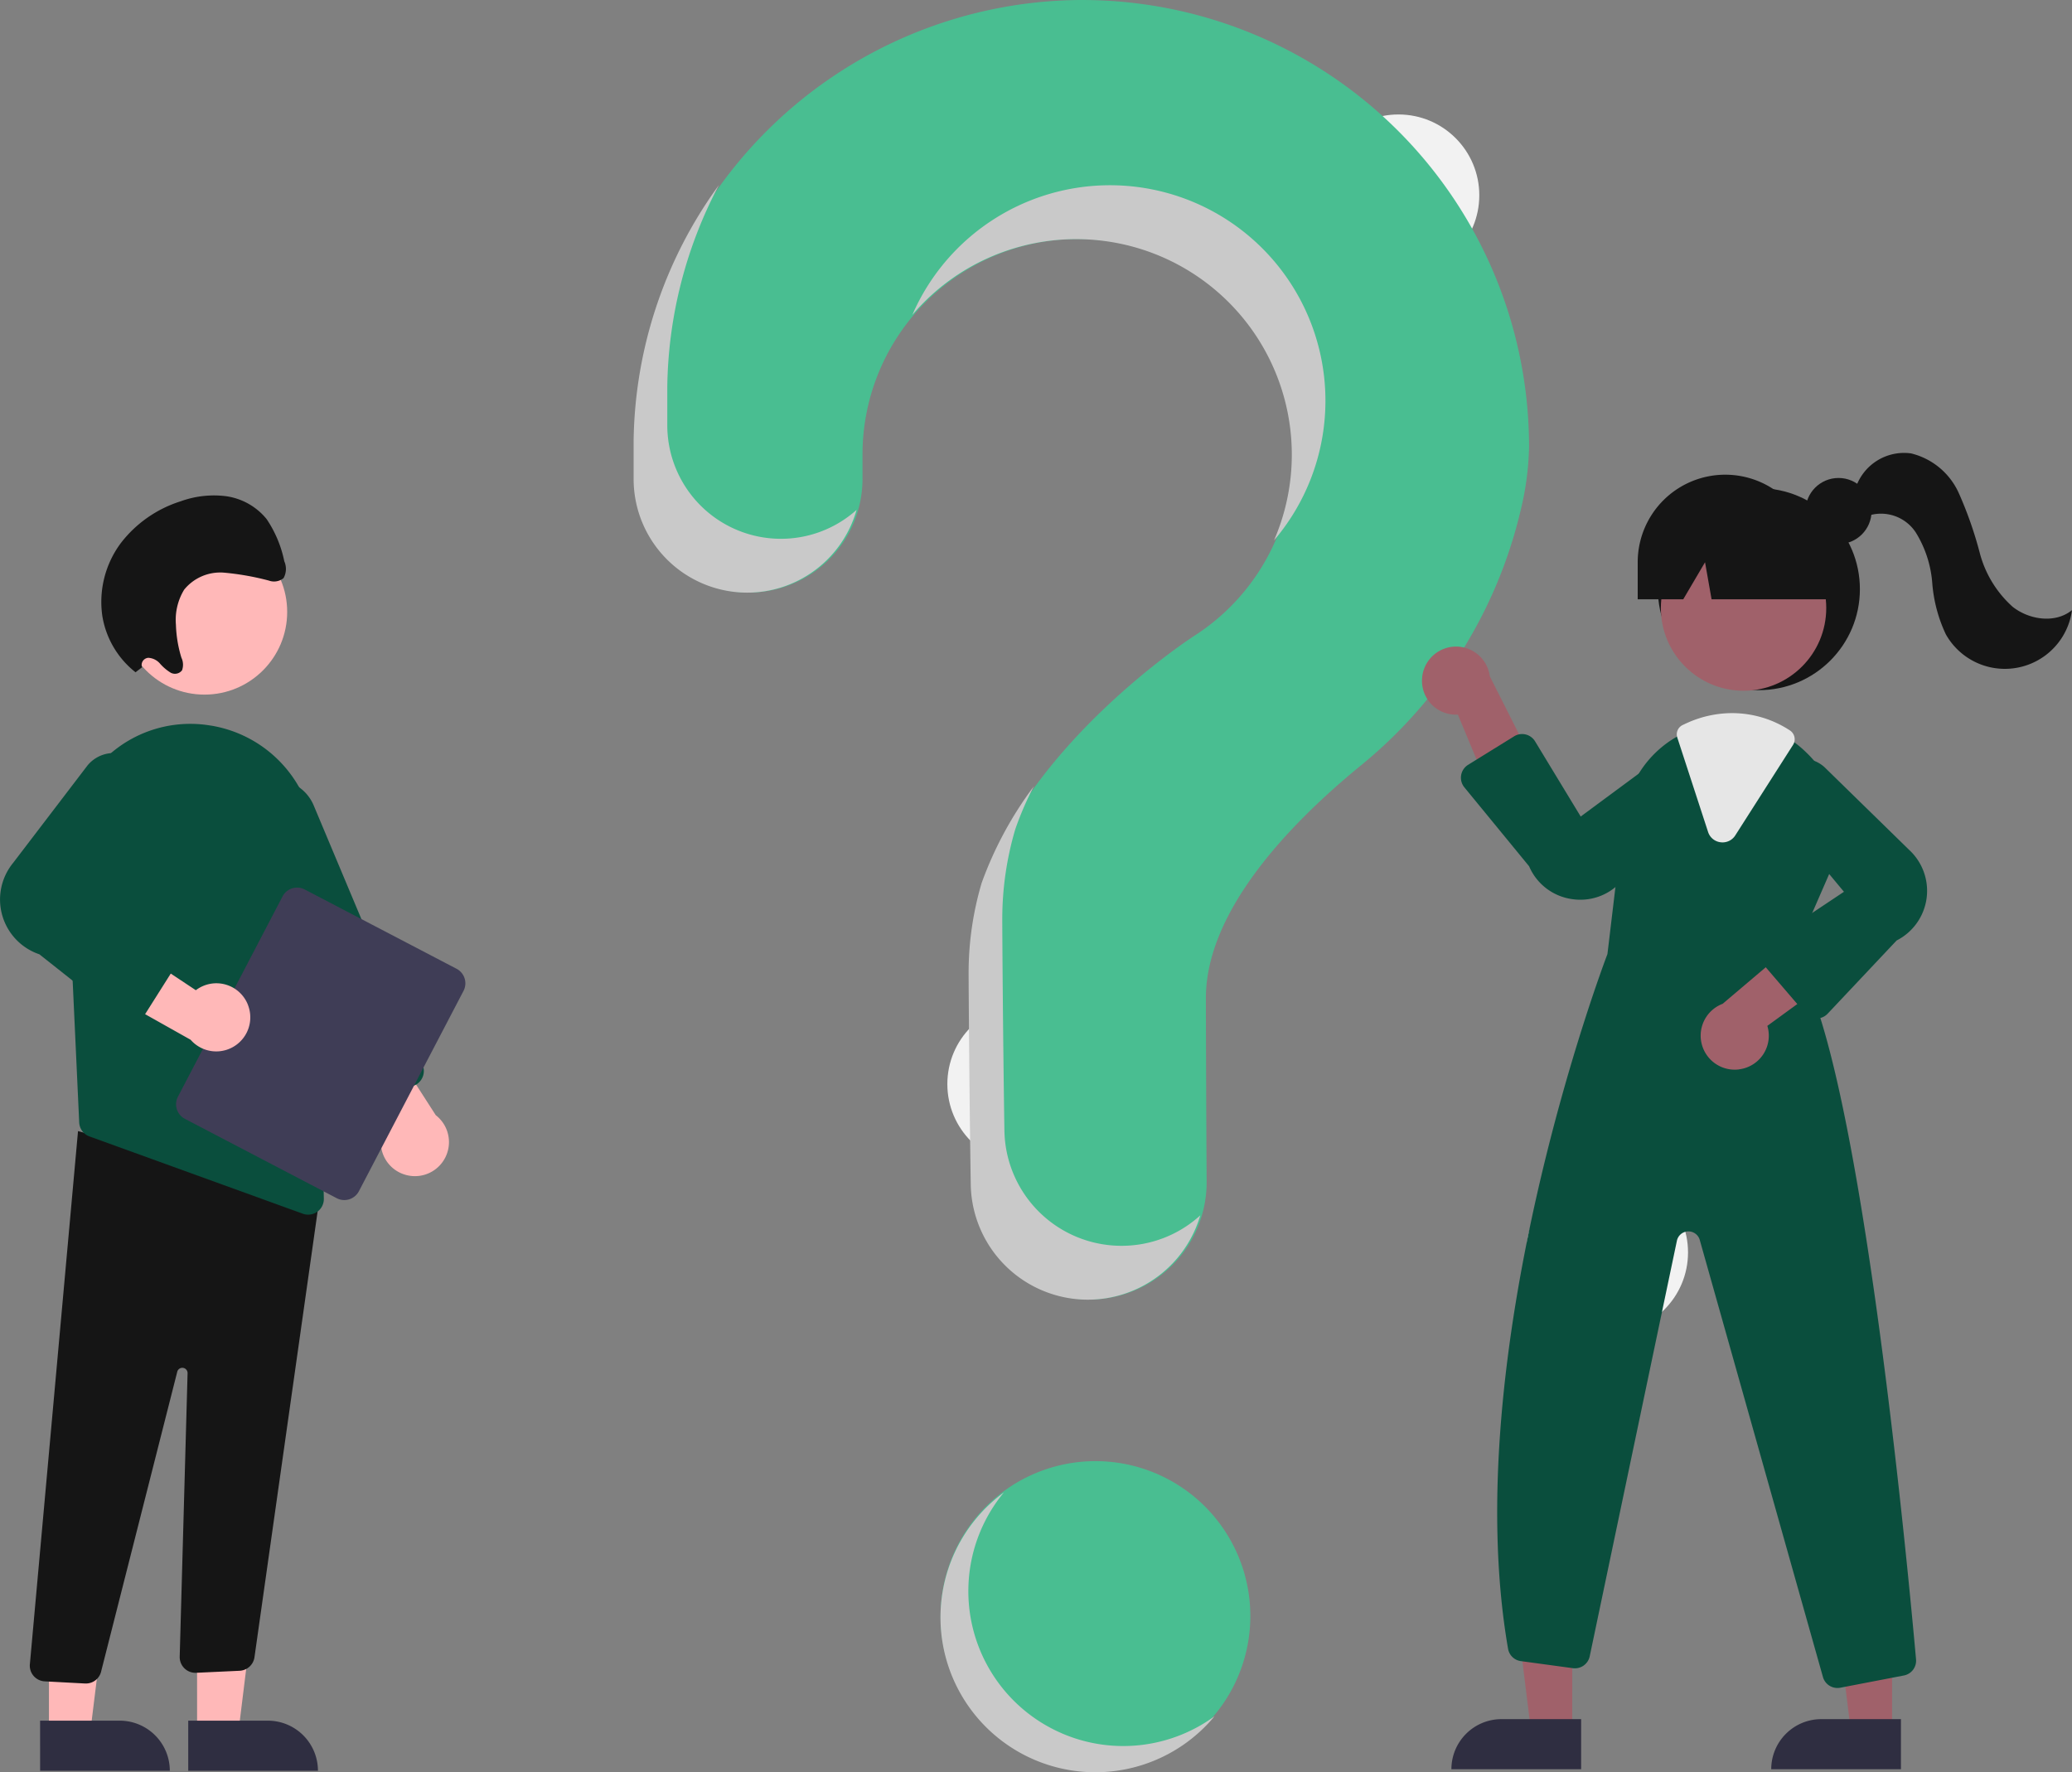 <svg xmlns="http://www.w3.org/2000/svg" width="193.495" height="165.511" viewBox="0 0 193.495 165.511">
  <rect x="0" y="0" width="193.495" height="165.511" fill="#808080" stroke="none"/>
  <g id="undraw_Questions_re_1fy7" transform="translate(-106.001 -68)">
    <path id="Path_258" data-name="Path 258" d="M14.462,0A14.462,14.462,0,1,1,0,14.462,14.462,14.462,0,0,1,14.462,0Z" transform="translate(193.841 204.448)" fill="#49be91"/>
    <circle id="Ellipse_25" data-name="Ellipse 25" cx="7.546" cy="7.546" r="7.546" transform="translate(229.054 78.689)" fill="#f2f2f2"/>
    <circle id="Ellipse_28" data-name="Ellipse 28" cx="7.546" cy="7.546" r="7.546" transform="translate(194.47 161.69)" fill="#f2f2f2"/>
    <circle id="Ellipse_29" data-name="Ellipse 29" cx="7.546" cy="7.546" r="7.546" transform="translate(248.546 177.41)" fill="#f2f2f2"/>
    <path id="Path_228" data-name="Path 228" d="M513.772,220.37a41.852,41.852,0,0,0-41.43,41.128c0,.209,0,1.676,0,3.595a10.61,10.61,0,0,0,10.608,10.61h0a10.616,10.616,0,0,0,10.614-10.624c0-1.308,0-2.211,0-2.267a20.122,20.122,0,1,1,30.974,16.939l0,0s-15.1,9.721-19.7,23.056h0a29.553,29.553,0,0,0-1.218,8.416c0,1.171.069,11.419.2,19.737a10.937,10.937,0,0,0,10.938,10.759h0A10.94,10.94,0,0,0,525.7,330.719c-.046-7.618-.071-16.488-.071-17.131,0-8.188,7.9-16.347,14.388-21.667a43.639,43.639,0,0,0,15.008-23.894,27.279,27.279,0,0,0,.786-5.921,41.736,41.736,0,0,0-42.038-41.735Z" transform="translate(-307.017 -152.369)" fill="#49be91"/>
    <circle id="Ellipse_31" data-name="Ellipse 31" cx="9.432" cy="9.432" r="9.432" transform="translate(260.825 113.586)" fill="#151515"/>
    <path id="Path_230" data-name="Path 230" d="M560.608,549.708h-3.854l-1.834-14.867h5.689Z" transform="translate(-307.78 -320.067)" fill="#a0616a"/>
    <path id="Path_231" data-name="Path 231" d="M541.789,578.626h7.434v4.68H537.109A4.68,4.68,0,0,1,541.789,578.626Z" transform="translate(-295.568 -350.086)" fill="#2f2e41"/>
    <path id="Path_232" data-name="Path 232" d="M655.608,549.708h-3.854l-1.834-14.867h5.689Z" transform="translate(-372.912 -320.067)" fill="#a0616a"/>
    <path id="Path_233" data-name="Path 233" d="M636.789,578.626h7.434v4.68H632.109A4.68,4.68,0,0,1,636.789,578.626Z" transform="translate(-360.701 -350.086)" fill="#2f2e41"/>
    <circle id="Ellipse_32" data-name="Ellipse 32" cx="7.722" cy="7.722" r="7.722" transform="translate(261.102 117.061)" fill="#a0616a"/>
    <path id="Path_234" data-name="Path 234" d="M755.985,456.721l3.455-7.939a9.866,9.866,0,0,0-2.185-11.193,10.026,10.026,0,0,0-.965-.839,9.726,9.726,0,0,0-5.97-2.066,10.117,10.117,0,0,0-4.213.937c-.113.05-.223.1-.337.157-.217.1-.431.217-.638.333a9.96,9.96,0,0,0-4.936,7.508L738.671,456.4c-.384,1-14.066,37.221-9.281,64.873a1.4,1.4,0,0,0,1.2,1.154l4.851.66a1.414,1.414,0,0,0,1.575-1.11l8.14-38.8a1.1,1.1,0,0,1,2.138-.072l11.5,40.8a1.406,1.406,0,0,0,1.355,1.031,1.618,1.618,0,0,0,.273-.025l5.926-1.141a1.406,1.406,0,0,0,1.141-1.512C766.621,512.545,761.993,463.9,755.985,456.721Z" transform="translate(-482.558 -299.305)" fill="#0a4e3d"/>
    <path id="Path_235" data-name="Path 235" d="M706.055,415.247a3.161,3.161,0,0,0,3.331,3.522l4.316,10.373,3.265-4.84-4.6-9.108a3.179,3.179,0,0,0-6.313.053Z" transform="translate(-467.24 -284.037)" fill="#a0616a"/>
    <path id="Path_236" data-name="Path 236" d="M792.39,510.253a3.162,3.162,0,0,0,2.649-4.06l9.081-6.614-5.468-2.047-7.786,6.6a3.179,3.179,0,0,0,1.522,6.127Z" transform="translate(-523.994 -342.393)" fill="#a0616a"/>
    <path id="Path_237" data-name="Path 237" d="M728.762,453.865a5.36,5.36,0,0,1-1.037-.1,5.126,5.126,0,0,1-3.756-3.023l-6.047-7.374a1.415,1.415,0,0,1,.349-2.1l4.3-2.663a1.415,1.415,0,0,1,1.954.469l4.262,7.022,8.162-6.032a3.056,3.056,0,0,1,3.556,4.893l-8.147,7.431A5.11,5.11,0,0,1,728.762,453.865Z" transform="translate(-475.171 -301.845)" fill="#0a4e3d"/>
    <path id="Path_238" data-name="Path 238" d="M811.826,469.982h-.033a1.418,1.418,0,0,1-1.041-.494l-3.825-4.462a1.415,1.415,0,0,1,.289-2.1l7.162-4.775-6.489-7.8a3.056,3.056,0,0,1,4.68-3.83l7.886,7.707a5.2,5.2,0,0,1-1.156,8.47l-6.445,6.839A1.417,1.417,0,0,1,811.826,469.982Z" transform="translate(-536.179 -306.873)" fill="#0a4e3d"/>
    <path id="Path_239" data-name="Path 239" d="M785.992,444.257a1.467,1.467,0,0,1-.184-.012,1.4,1.4,0,0,1-1.167-.965l-2.874-8.812a.969.969,0,0,1,.5-1.171l.093-.044c.085-.04.168-.08.254-.118a10.24,10.24,0,0,1,4.277-.95,9.849,9.849,0,0,1,5.4,1.621.984.984,0,0,1,.283,1.35l-5.392,8.447a1.4,1.4,0,0,1-1.187.654Z" transform="translate(-519.131 -297.591)" fill="#e6e6e6"/>
    <circle id="Ellipse_33" data-name="Ellipse 33" cx="3.086" cy="3.086" r="3.086" transform="translate(274.607 112.635)" fill="#151515"/>
    <path id="Path_240" data-name="Path 240" d="M778.285,361.365h0a8.174,8.174,0,0,0-8.174,8.174V373h4.254l2.034-3.458.61,3.458h12.909l-3.458-3.458A8.174,8.174,0,0,0,778.285,361.365Z" transform="translate(-511.172 -249.036)" fill="#151515"/>
    <path id="Path_241" data-name="Path 241" d="M834.809,358.208a4.763,4.763,0,0,1,5.182-3.268,6.6,6.6,0,0,1,4.448,3.676,36.2,36.2,0,0,1,1.977,5.636,10.208,10.208,0,0,0,3.079,5.025c1.573,1.226,3.986,1.559,5.53.3a6.325,6.325,0,0,1-11.783,2.258,13.685,13.685,0,0,1-1.267-4.795,10.479,10.479,0,0,0-1.529-4.7,3.885,3.885,0,0,0-4.34-1.616Z" transform="translate(-555.529 -244.601)" fill="#151515"/>
    <path id="Path_242" data-name="Path 242" d="M485.618,308.358h0a10.61,10.61,0,0,1-10.609-10.608c0-1.92,0-3.387,0-3.6a41.345,41.345,0,0,1,4.829-18.835,41.438,41.438,0,0,0-7.973,23.866c0,.209,0,1.676,0,3.595a10.61,10.61,0,0,0,10.608,10.61h0a10.618,10.618,0,0,0,10.214-7.731A10.571,10.571,0,0,1,485.618,308.358Z" transform="translate(-306.693 -190.043)" fill="#c9c9c9"/>
    <path id="Path_243" data-name="Path 243" d="M570.924,280.458a20.123,20.123,0,0,1,17.5,28.111,20.121,20.121,0,1,0-33.774-21.06,20.081,20.081,0,0,1,16.275-7.051Z" transform="translate(-363.45 -190.102)" fill="#c9c9c9"/>
    <path id="Path_244" data-name="Path 244" d="M585.648,496.842h0A10.937,10.937,0,0,1,574.71,486.08c-.133-8.315-.2-18.563-.2-19.735a29.557,29.557,0,0,1,1.218-8.416h0a29.878,29.878,0,0,1,1.727-3.993,34.6,34.6,0,0,0-4.871,9.023h0a29.553,29.553,0,0,0-1.218,8.416c0,1.171.069,11.419.2,19.737A10.937,10.937,0,0,0,582.5,501.872h0a10.941,10.941,0,0,0,10.5-7.873A10.9,10.9,0,0,1,585.648,496.842Z" transform="translate(-374.911 -312.503)" fill="#c9c9c9"/>
    <path id="Path_245" data-name="Path 245" d="M126.539,550.164h3.854l1.834-14.867h-5.689Z" transform="translate(-2.133 -320.379)" fill="#ffb8b8"/>
    <path id="Path_246" data-name="Path 246" d="M0,0H12.114V4.68H4.68A4.68,4.68,0,0,1,0,0H0Z" transform="translate(135.693 233.363) rotate(179.997)" fill="#2f2e41"/>
    <path id="Path_247" data-name="Path 247" d="M82.539,550.164h3.854L88.227,535.3H82.538Z" transform="translate(28.034 -320.379)" fill="#ffb8b8"/>
    <path id="Path_248" data-name="Path 248" d="M0,0H12.114V4.68H4.68A4.68,4.68,0,0,1,0,0H0Z" transform="translate(121.86 233.363) rotate(179.997)" fill="#2f2e41"/>
    <path id="Path_249" data-name="Path 249" d="M259.671,607.929l-3.765-.2a1.469,1.469,0,0,1-1.389-1.562l4.5-49.821,20.722,5.592,2-.545L275.492,605.5a1.476,1.476,0,0,1-1.37,1.24l-4.059.189a1.469,1.469,0,0,1-1.55-1.508l.735-26.471a.49.49,0,0,0-.969-.113l-7.092,27.922a1.461,1.461,0,0,1-1.437,1.171Z" transform="translate(-145.73 -382.717)" fill="#151515"/>
    <circle id="Ellipse_34" data-name="Ellipse 34" cx="7.722" cy="7.722" r="7.722" transform="translate(117.376 117.422)" fill="#ffb8b8"/>
    <path id="Path_250" data-name="Path 250" d="M265.482,447.608l.849,18.319.307,6.665a1.459,1.459,0,0,0,.967,1.313l19.913,7.213a1.407,1.407,0,0,0,.5.088,1.46,1.46,0,0,0,1.466-1.505l-.816-32.939A11.611,11.611,0,0,0,279,435.545c-.193-.029-.389-.059-.585-.085a11.4,11.4,0,0,0-9.169,2.968,11.707,11.707,0,0,0-3.768,9.179Z" transform="translate(-153.241 -299.777)" fill="#0a4e3d"/>
    <path id="Path_251" data-name="Path 251" d="M347.448,538.438a3.164,3.164,0,0,1-1.688-4.787l-6.753-8.979,5.827-.361,5.519,8.582a3.179,3.179,0,0,1-2.906,5.545Z" transform="translate(-203.659 -360.753)" fill="#ffb8b8"/>
    <path id="Path_252" data-name="Path 252" d="M326.158,482.413a1.46,1.46,0,0,1-.8-.792l-10.173-24.238a3.918,3.918,0,0,1,7.226-3.033l10.173,24.239a1.471,1.471,0,0,1-.786,1.924l-4.516,1.9A1.459,1.459,0,0,1,326.158,482.413Z" transform="translate(-187.117 -311.14)" fill="#0a4e3d"/>
    <path id="Path_253" data-name="Path 253" d="M298.129,503.538l9.771-18.709a1.534,1.534,0,0,1,2.067-.649l14.183,7.407a1.534,1.534,0,0,1,.649,2.067l-9.771,18.709a1.534,1.534,0,0,1-2.067.649L298.778,505.6A1.534,1.534,0,0,1,298.129,503.538Z" transform="translate(-175.513 -333.119)" fill="#3f3d56"/>
    <path id="Path_254" data-name="Path 254" d="M288.261,502.341a3.164,3.164,0,0,0-4.879-1.4l-9.362-6.211L274,500.567l8.893,5a3.179,3.179,0,0,0,5.364-3.228Z" transform="translate(-159.093 -340.471)" fill="#ffb8b8"/>
    <path id="Path_255" data-name="Path 255" d="M256.994,468.9l-7.651-6.061a5.4,5.4,0,0,1-2.46-8.531l6.947-9.1a3.174,3.174,0,0,1,5.386,3.233l-5.5,8.992,8.078,3.831a1.469,1.469,0,0,1,.612,2.113l-3.261,5.161a1.472,1.472,0,0,1-1,.664l-.024,0A1.477,1.477,0,0,1,256.994,468.9Z" transform="translate(-139.662 -305.721)" fill="#0a4e3d"/>
    <path id="Path_256" data-name="Path 256" d="M279.567,383.58a.671.671,0,0,1,.584-.886,1.55,1.55,0,0,1,1.093.539,4.35,4.35,0,0,0,.966.829.831.831,0,0,0,1.093-.2,1.52,1.52,0,0,0-.058-1.18,11.6,11.6,0,0,1-.512-3.072,5.409,5.409,0,0,1,.773-3.285,4.346,4.346,0,0,1,3.724-1.583,25.031,25.031,0,0,1,4.184.741,1.405,1.405,0,0,0,1.368-.23,1.763,1.763,0,0,0,.071-1.573,10.926,10.926,0,0,0-1.655-3.946A5.942,5.942,0,0,0,287.4,367.6a9.1,9.1,0,0,0-4.233.481,11.349,11.349,0,0,0-5.559,3.873,9.192,9.192,0,0,0-1.754,6.791,8.384,8.384,0,0,0,3.108,5.3Z" transform="translate(-160.303 -253.265)" fill="#151515"/>
    <path id="Path_257" data-name="Path 257" d="M574.276,686.136a14.46,14.46,0,0,1-5.367-22.476,14.461,14.461,0,1,0,19.672,20.9,14.453,14.453,0,0,1-14.3,1.58Z" transform="translate(-369.159 -456.291)" fill="#c9c9c9"/>
  </g>
</svg>
